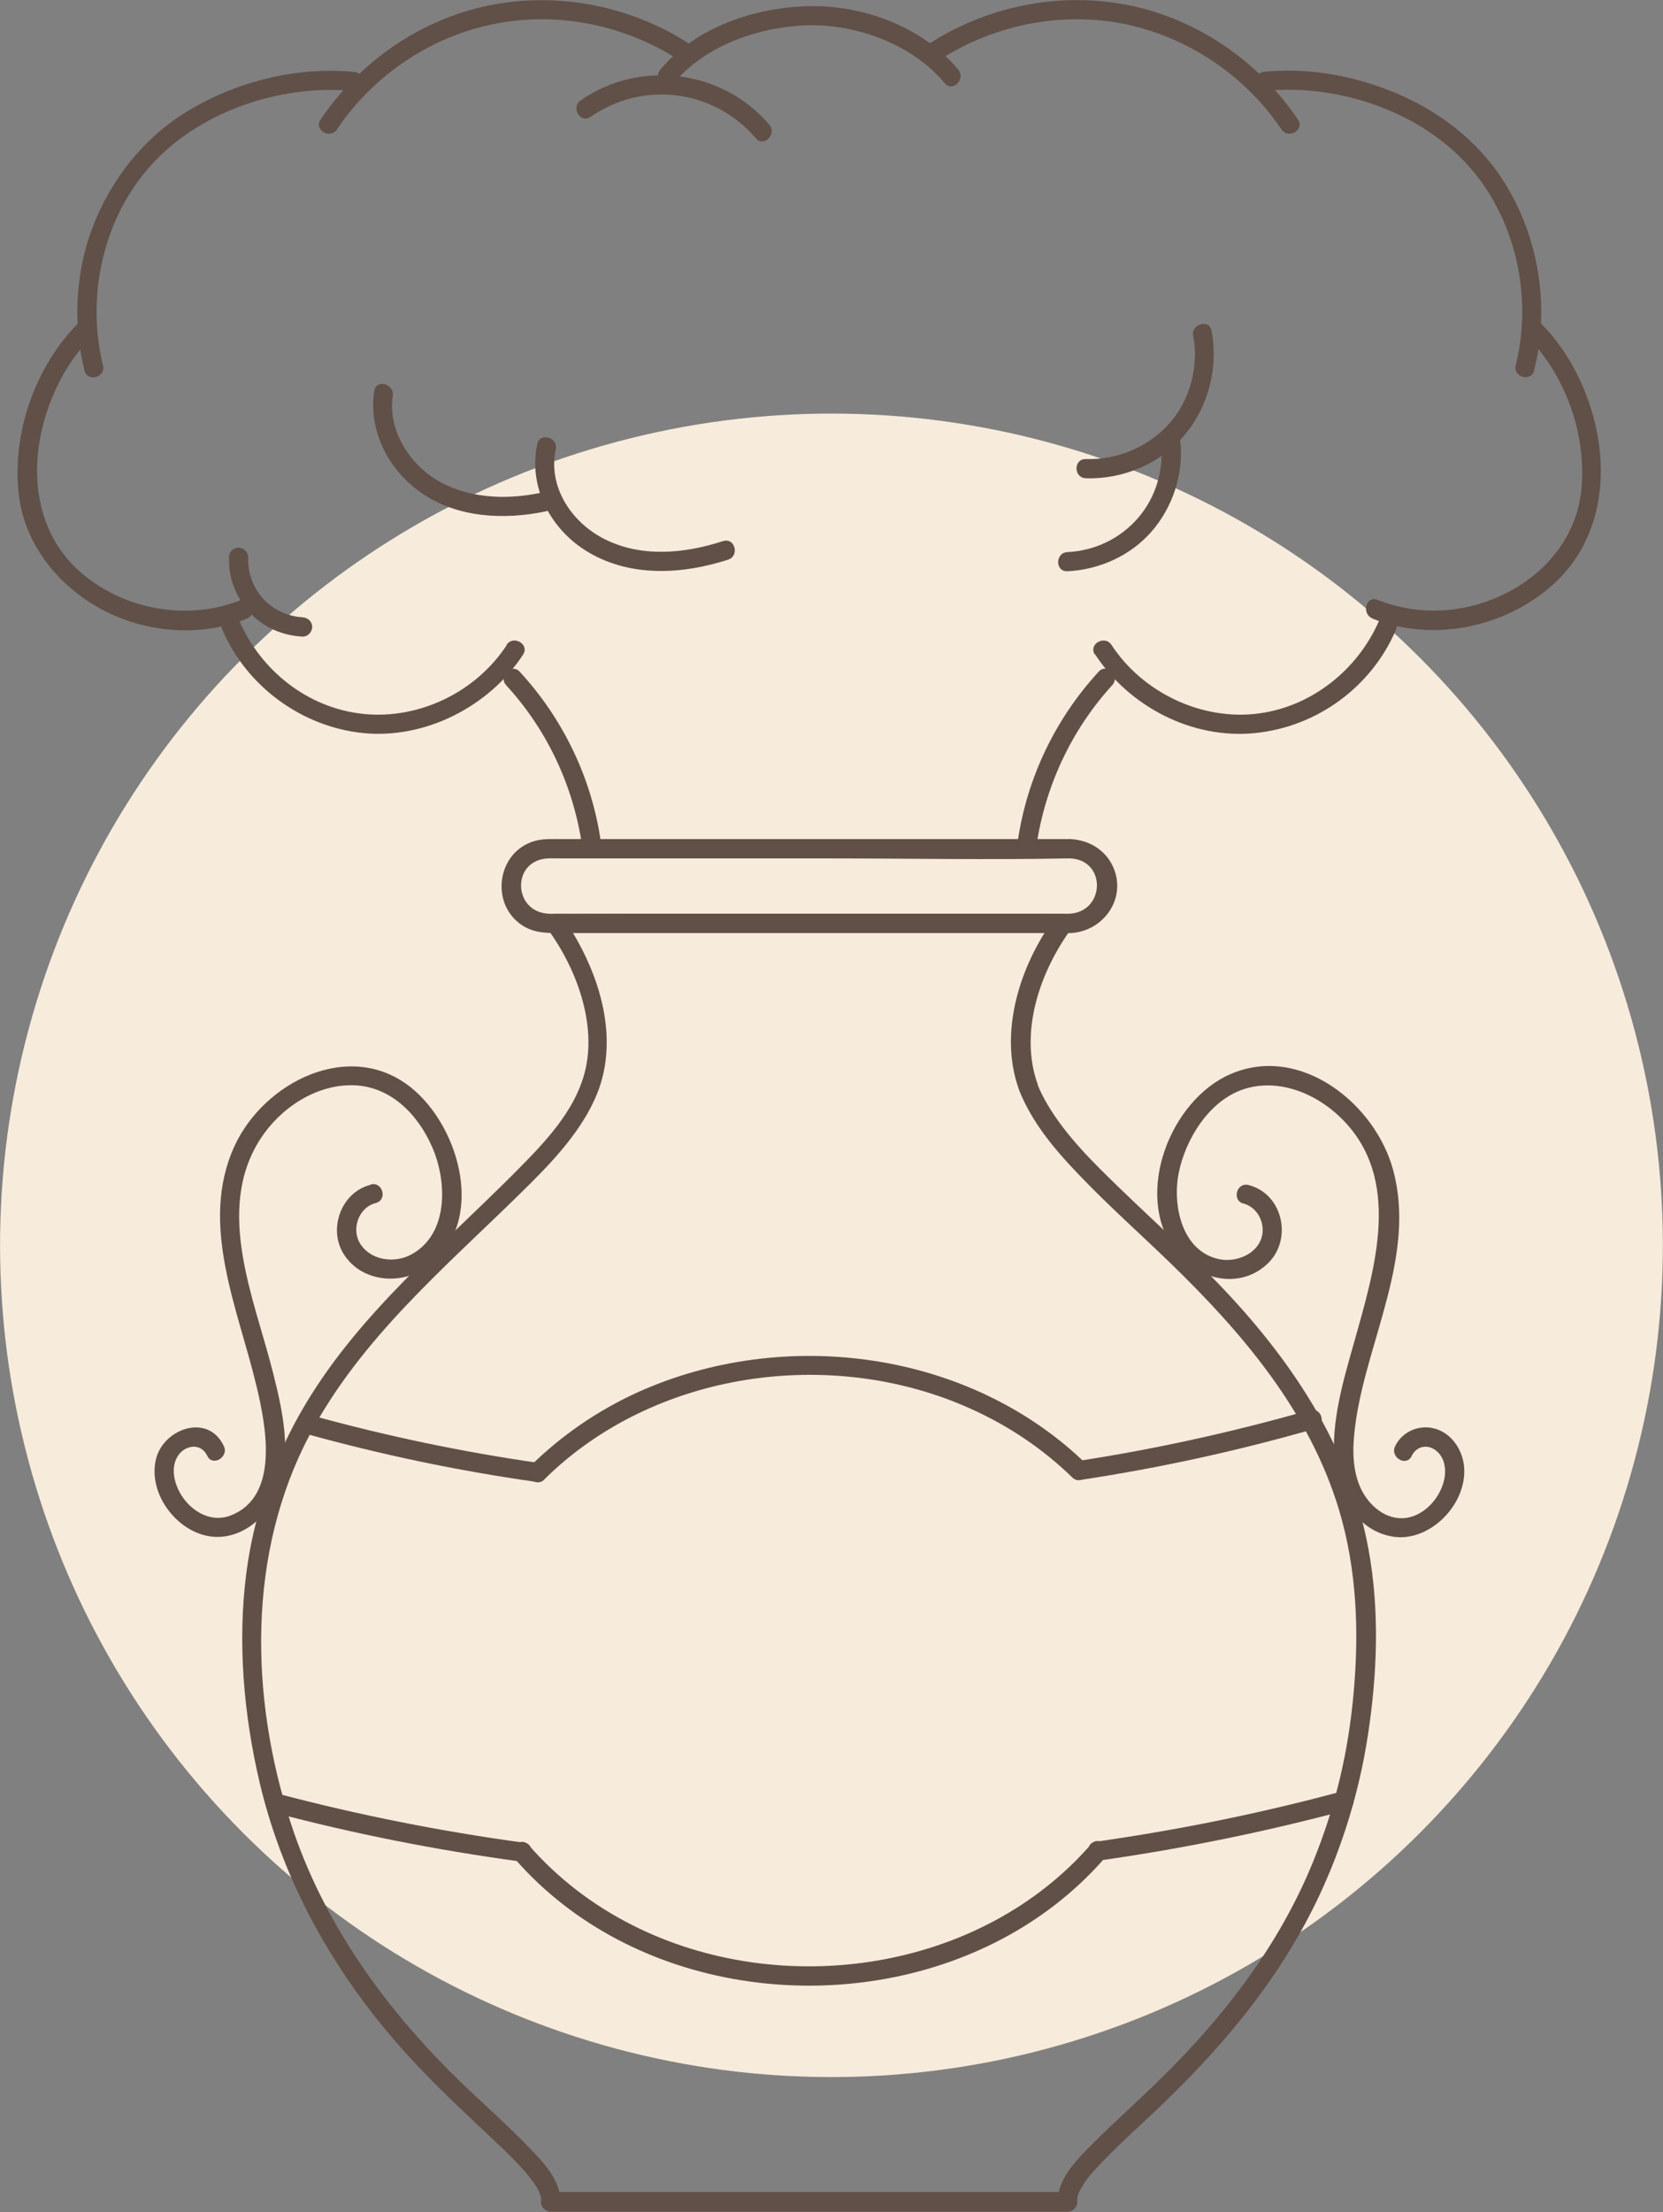 <?xml version="1.0" encoding="UTF-8"?> <svg xmlns="http://www.w3.org/2000/svg" id="Layer_2" data-name="Layer 2" viewBox="0 0 86.03 114.39"><rect x="0" y="0" width="86.03" height="114.39" fill="#808080" stroke="none"/><defs><style> .cls-1 { fill: #f7ebdb; } .cls-1, .cls-2 { stroke-width: 0px; } .cls-2 { fill: #615048; } </style></defs><g id="OBJECTS"><g><circle class="cls-1" cx="43.01" cy="64.39" r="43.01" transform="translate(-32.93 49.28) rotate(-45)"></circle><g><path class="cls-2" d="m53.7,56.12c-1-2.7.09-5.88,1.74-8.12.23-.32-.08-.75-.43-.75h-26.28c-.35,0-.66.44-.43.75,1.51,2.04,2.61,4.97,1.94,7.49-.53,2.01-2.11,3.64-3.53,5.07-3.82,3.85-8.04,7.29-10.87,11.99-1.62,2.7-2.7,5.69-3.1,8.82-.46,3.57-.13,7.31.69,10.8,1.29,5.47,4.14,10.33,7.95,14.42,1.35,1.46,2.82,2.8,4.26,4.17.52.49,1.04.99,1.51,1.53.29.33.67.83.77,1.14.09.26.08.21.07.44-.01.27.24.5.5.5h26.74c.26,0,.51-.23.5-.5-.02-.3.07-.5.28-.85.26-.43.58-.77.95-1.16,1.06-1.11,2.21-2.11,3.31-3.18,3.23-3.11,6.08-6.6,7.99-10.68,1.22-2.61,2.06-5.39,2.5-8.24.49-3.19.62-6.49.03-9.67-.99-5.37-4.08-9.9-7.81-13.76-1.63-1.69-3.37-3.26-5.06-4.89-1.36-1.32-2.77-2.69-3.74-4.34-.19-.32-.36-.66-.5-1-.23-.59-1.2-.33-.96.27.66,1.66,1.82,3.05,3.05,4.33,1.52,1.6,3.17,3.06,4.75,4.59,3.76,3.64,7.23,7.71,8.76,12.82.91,3.06,1.03,6.23.75,9.39s-.96,5.97-2.1,8.77c-1.74,4.28-4.56,7.95-7.83,11.17-1.15,1.13-2.35,2.2-3.49,3.33-.7.7-1.55,1.52-1.82,2.5-.05.19-.08.39-.07.58l.5-.5h-26.74l.5.5c.05-1.08-.88-2.04-1.57-2.76-1.22-1.27-2.55-2.42-3.81-3.65-3.79-3.73-6.9-8.07-8.56-13.17-2.11-6.5-2.27-13.95.99-20.09,2.64-4.97,6.92-8.57,10.87-12.45,1.46-1.43,3-2.99,3.86-4.87,1.32-2.88.38-6.17-1.2-8.75-.13-.22-.27-.44-.42-.64l-.43.75h26.28l-.43-.75c-1.8,2.44-2.92,5.95-1.84,8.89.22.6,1.19.34.96-.27Z"></path><path class="cls-2" d="m55.38,43.39h-26.3c-.48,0-.97-.03-1.43.1-1.95.57-2.32,3.27-.62,4.37.59.38,1.22.39,1.88.39h25.28c.39,0,.78.01,1.16,0,1.74-.06,2.99-1.83,2.21-3.47-.41-.86-1.26-1.35-2.2-1.39-.64-.03-.64.97,0,1,1.9.08,1.81,2.78-.05,2.86-.41.02-.83,0-1.24,0h-21.9c-1.26,0-2.52.05-3.78,0-1.87-.08-1.94-2.77-.05-2.86.27-.01.55,0,.83,0h13.75c4.08,0,8.17.08,12.24,0,.07,0,.14,0,.21,0,.64,0,.64-1,0-1Z"></path><path class="cls-2" d="m19.16,61.27c-1.52.39-2.21,2.31-1.36,3.61.95,1.46,3.02,1.59,4.35.6,3.02-2.26,1.67-7.16-.86-9.22-3.18-2.58-7.65-.31-9.17,3.03-1.83,4.02.21,8.42,1.15,12.39.48,2.01,1.22,5.68-1.32,6.68-1.13.45-2.27-.33-2.74-1.36-.25-.55-.35-1.26.04-1.78s1.17-.59,1.47.06c.27.58,1.13.07.86-.5-.8-1.71-3.08-.93-3.5.63-.43,1.65.82,3.48,2.39,3.95,1.73.52,3.36-.78,3.94-2.35.7-1.9.19-4.15-.29-6.04-.95-3.79-3.02-8.38-.66-12.06,1.02-1.59,2.86-2.83,4.8-2.79s3.36,1.51,4.09,3.18c.78,1.76.88,4.51-1.07,5.57-.84.46-2.04.33-2.61-.5-.53-.76-.14-1.93.77-2.16.62-.16.36-1.12-.26-.96h0Z"></path><path class="cls-2" d="m64.31,62.23c.75.19,1.18,1.05.95,1.78-.27.87-1.33,1.27-2.16,1.11-1.97-.39-2.46-2.81-2.12-4.48s1.48-3.6,3.2-4.26c1.83-.69,3.85.12,5.18,1.42,3.22,3.13,1.76,7.8.71,11.55-.57,2-1.23,4.19-1.03,6.3.16,1.71,1.17,3.51,3.01,3.81s3.73-1.54,3.7-3.42c-.01-.88-.51-1.78-1.36-2.11s-1.83.04-2.22.86c-.27.57.58,1.08.86.5.23-.49.78-.63,1.23-.3.5.37.58,1.04.43,1.61-.24.95-1.11,1.88-2.14,1.91s-1.89-.83-2.24-1.74c-.42-1.08-.32-2.3-.15-3.42.65-4.19,3.07-8.5,1.92-12.81-.91-3.45-4.81-6.58-8.44-4.99-3.09,1.35-4.97,6.14-2.91,9.04,1.1,1.55,3.34,2.16,4.83.77,1.32-1.23.83-3.62-.97-4.08-.62-.16-.88.8-.26.96h0Z"></path><path class="cls-2" d="m26.64,96.13c6.03,6.91,16.8,8.36,24.84,4.32,2.15-1.08,4.1-2.56,5.68-4.38.42-.48-.28-1.19-.71-.71-5.74,6.61-16.04,8.09-23.74,4.19-2.04-1.03-3.86-2.42-5.36-4.14-.42-.49-1.13.22-.71.71h0Z"></path><path class="cls-2" d="m28.16,76.5c5.67-5.61,14.86-6.9,22.06-3.65,1.94.87,3.72,2.06,5.25,3.55.46.45,1.17-.26.71-.71-6.05-5.87-15.65-7.12-23.24-3.67-2.03.93-3.9,2.21-5.49,3.78-.46.45.25,1.16.71.71h0Z"></path><path class="cls-2" d="m67.75,72.92c-3.96,1.13-7.99,2.02-12.06,2.64-.63.1-.36,1.06.27.96,4.07-.62,8.1-1.5,12.06-2.64.62-.18.36-1.14-.27-.96h0Z"></path><path class="cls-2" d="m27.94,75.66c-4-.57-7.96-1.4-11.86-2.48-.62-.17-.89.79-.27.96,3.9,1.08,7.85,1.91,11.86,2.48.63.09.9-.87.27-.96h0Z"></path><path class="cls-2" d="m69.4,92.64c-4.19,1.13-8.44,1.99-12.73,2.6-.63.09-.36,1.05.27.96,4.29-.61,8.54-1.48,12.73-2.6.62-.17.36-1.13-.27-.96h0Z"></path><path class="cls-2" d="m27.12,95.29c-4.28-.58-8.51-1.42-12.69-2.52-.62-.16-.89.8-.27.96,4.17,1.1,8.41,1.94,12.69,2.52.63.09.9-.88.27-.96h0Z"></path><g><path class="cls-2" d="m31.08,43.52c-.47-3.28-1.95-6.35-4.19-8.78-.43-.47-1.13.23-.7.7,2.13,2.32,3.49,5.24,3.93,8.35.09.63,1.05.36.96-.26h0Z"></path><path class="cls-2" d="m26.22,33.35c-1.58,2.42-4.51,3.86-7.4,3.57s-5.33-2.24-6.45-4.84c-.25-.58-1.11-.08-.86.5,1.26,2.93,4.13,5.02,7.3,5.33s6.49-1.36,8.25-4.06c.35-.54-.51-1.03-.86-.5h0Z"></path><path class="cls-2" d="m12.47,31.03c-2.8,1.11-6.13.5-8.37-1.5s-2.62-5.14-1.75-7.99c.48-1.58,1.3-3.07,2.5-4.22.46-.44-.24-1.15-.7-.7-2.32,2.24-3.57,5.82-3.17,9.02s3.04,5.78,6.19,6.63c1.84.5,3.81.44,5.58-.27.59-.23.33-1.19-.26-.96h0Z"></path><path class="cls-2" d="m5.33,18.9c-.94-3.79.12-8.12,2.97-10.86,2.58-2.48,6.5-3.68,10.03-3.33.63.06.63-.93,0-.99-3.06-.3-6.29.54-8.87,2.18s-4.53,4.5-5.19,7.63c-.39,1.87-.36,3.79.1,5.63.15.62,1.11.36.96-.26h0Z"></path><path class="cls-2" d="m17.43,6.69c1.8-2.67,4.58-4.62,7.72-5.36,3.39-.81,7.02-.12,9.94,1.75.54.35,1.04-.51.5-.86C32.45.21,28.53-.49,24.89.37c-3.39.81-6.37,2.94-8.31,5.82-.36.53.5,1.03.86.5h0Z"></path><path class="cls-2" d="m53.61,43.78c.45-3.11,1.81-6.03,3.93-8.35.43-.47-.27-1.17-.7-.7-2.24,2.43-3.72,5.51-4.19,8.78-.09.62.87.89.96.26h0Z"></path><path class="cls-2" d="m56.66,33.85c1.77,2.7,5.01,4.38,8.25,4.06s6.04-2.4,7.3-5.33c.25-.58-.61-1.09-.86-.5-1.12,2.6-3.6,4.55-6.45,4.84s-5.81-1.14-7.4-3.57c-.35-.53-1.21-.04-.86.5h0Z"></path><path class="cls-2" d="m71,31.99c3.13,1.24,6.85.47,9.34-1.76s2.96-5.72,2.03-8.88c-.52-1.77-1.44-3.46-2.78-4.75-.46-.44-1.16.26-.7.7,2.07,2,3.19,5.13,2.92,7.99-.28,3.04-2.71,5.27-5.58,6.02-1.65.43-3.38.34-4.97-.29-.59-.24-.85.72-.26.96h0Z"></path><path class="cls-2" d="m79.36,19.16c.81-3.23.28-6.74-1.45-9.59-1.63-2.68-4.3-4.44-7.28-5.32-1.68-.5-3.47-.71-5.22-.54-.63.06-.64,1.06,0,.99,3.53-.35,7.45.85,10.03,3.33,2.85,2.74,3.92,7.07,2.97,10.86-.15.62.8.88.96.26h0Z"></path><path class="cls-2" d="m67.15,6.19c-1.94-2.88-4.92-5.01-8.31-5.82-3.64-.87-7.56-.16-10.71,1.85-.54.34-.04,1.2.5.86,2.92-1.87,6.55-2.56,9.94-1.75,3.13.75,5.92,2.69,7.72,5.36.36.53,1.21.03.86-.5h0Z"></path><path class="cls-2" d="m49.57,3.6c-1.85-2.22-4.95-3.36-7.79-3.28s-5.82,1.13-7.62,3.28c-.41.49.29,1.19.7.7,1.63-1.96,4.42-2.92,6.92-2.99s5.4.96,7.09,2.99c.41.49,1.11-.21.7-.7h0Z"></path></g><path class="cls-2" d="m19.36,20.2c-.31,2.08.72,4.08,2.41,5.27,1.86,1.31,4.31,1.43,6.48.97.62-.13.36-1.09-.26-.96-1.84.39-3.88.3-5.51-.73-1.4-.89-2.41-2.59-2.16-4.28.09-.62-.86-.89-.96-.26h0Z"></path><path class="cls-2" d="m27.79,22.97c-.47,2.25.72,4.46,2.67,5.6,2.2,1.29,4.86,1.13,7.21.37.6-.2.35-1.15-.26-.96-2,.65-4.26.87-6.19-.13-1.68-.87-2.88-2.69-2.47-4.62.13-.62-.83-.89-.96-.26h0Z"></path><path class="cls-2" d="m61.73,17.37c.29,1.58-.16,3.31-1.23,4.52s-2.69,1.9-4.33,1.85c-.64-.02-.64.97,0,.99,1.91.07,3.86-.75,5.1-2.22s1.76-3.48,1.41-5.4c-.12-.63-1.07-.36-.96.26h0Z"></path><path class="cls-2" d="m60.07,22.83c.15,1.42-.26,2.88-1.2,3.96s-2.25,1.69-3.65,1.76c-.64.03-.64,1.02,0,.99,1.65-.08,3.26-.8,4.35-2.05s1.67-2.98,1.49-4.66c-.03-.27-.21-.5-.5-.5-.25,0-.52.23-.5.5h0Z"></path><path class="cls-2" d="m30.54,6.05c2.73-1.9,6.4-1.43,8.56,1.1.41.49,1.11-.22.7-.7-2.42-2.85-6.69-3.39-9.76-1.26-.52.36-.02,1.22.5.86h0Z"></path><path class="cls-2" d="m11.85,28.82c-.04,1.05.36,2.09,1.07,2.86s1.71,1.19,2.73,1.24c.27.01.5-.24.5-.5,0-.28-.23-.48-.5-.5-.75-.04-1.5-.38-2.03-.95s-.81-1.37-.78-2.15c0-.27-.23-.5-.5-.5-.28,0-.49.23-.5.5h0Z"></path></g></g></g></svg> 